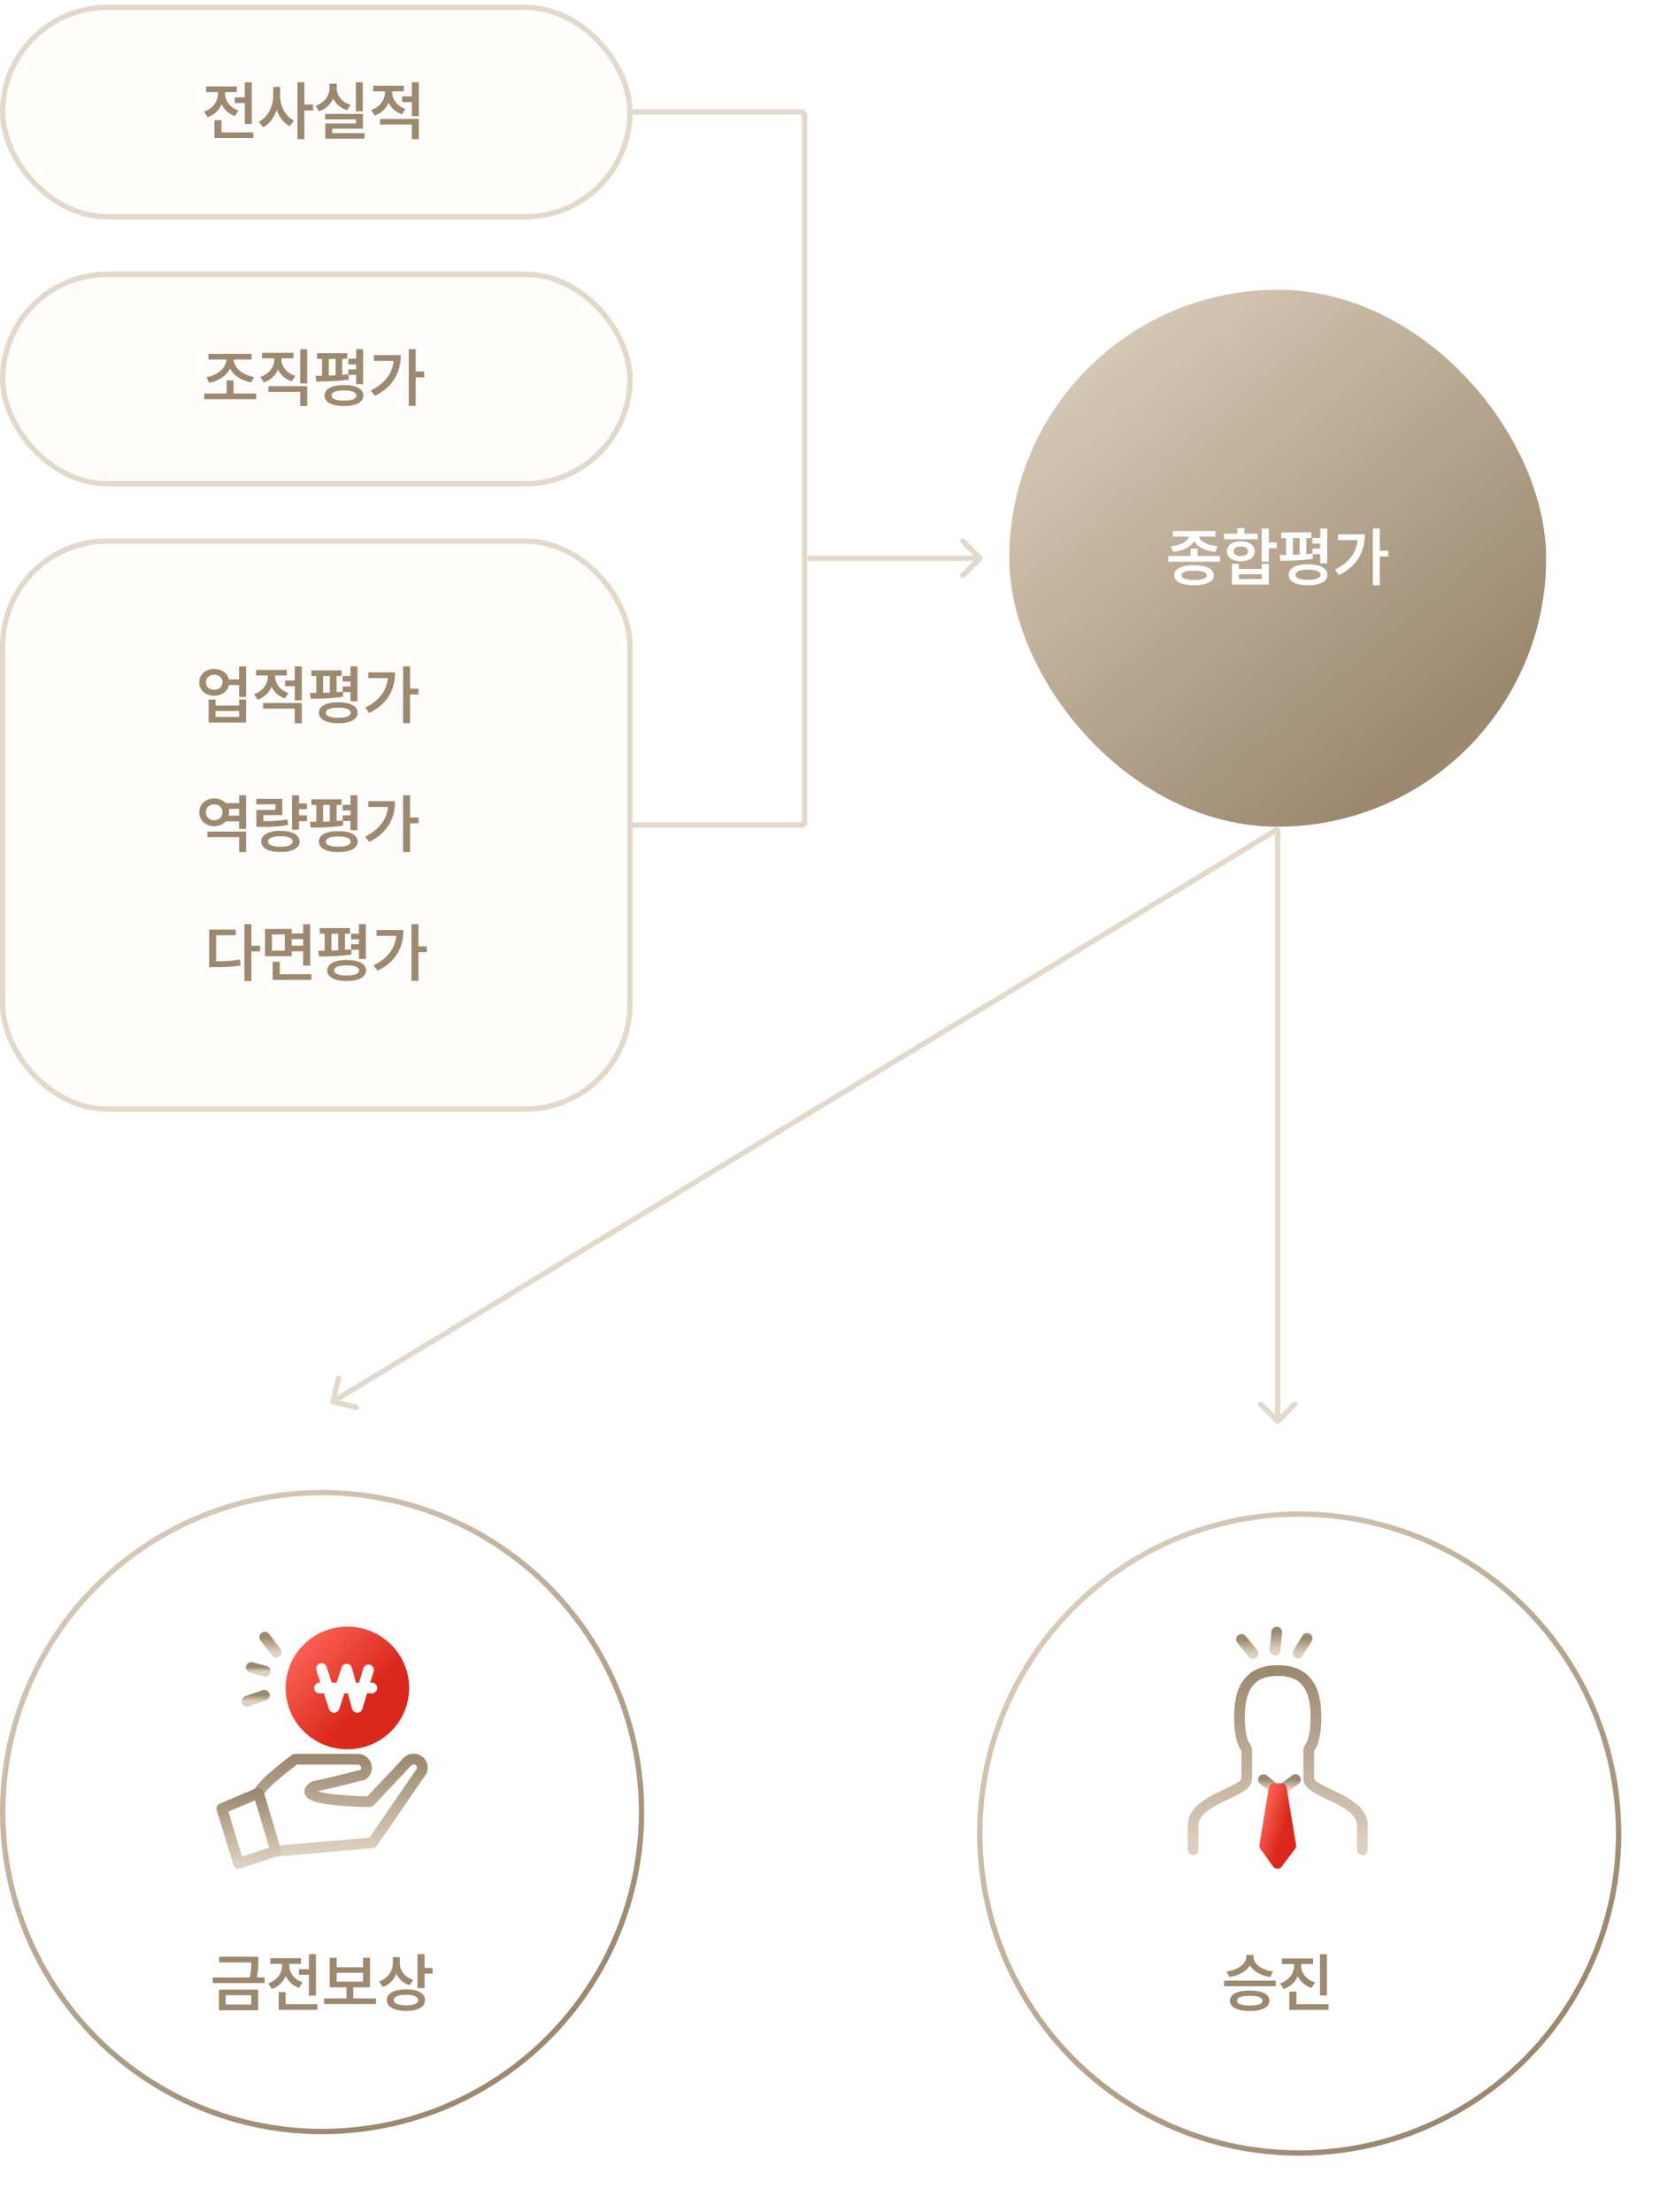 <svg width="312" height="412" viewBox="0 0 312 412" fill="none" xmlns="http://www.w3.org/2000/svg">
<circle cx="60" cy="60" r="59.5" transform="matrix(-1 0 0 1 120 277.482)" fill="white" stroke="url(#paint0_linear_2887_15949)"/>
<g clip-path="url(#clip0_2887_15949)">
<path d="M75.21 314.372C75.21 320.127 70.508 324.792 64.7 324.792C58.892 324.792 54.199 320.127 54.199 314.372C54.199 308.617 58.901 303.943 64.7 303.943C70.499 303.943 75.21 308.609 75.21 314.372Z" fill="url(#paint1_linear_2887_15949)" stroke="url(#paint2_linear_2887_15949)" stroke-width="2" stroke-linecap="round" stroke-linejoin="round"/>
<path d="M59.887 310.762L62.229 317.974L64.571 310.882L66.542 317.974L68.633 311.002" stroke="white" stroke-width="2" stroke-linecap="round" stroke-linejoin="round"/>
<path d="M69.252 314.373H59.512" stroke="white" stroke-width="2" stroke-linecap="round" stroke-linejoin="round"/>
<path d="M51.382 344.758L69.359 343.214L78.2 330.35C78.831 329.724 78.831 328.703 78.2 328.077C77.569 327.451 76.541 327.451 75.91 328.077L68.875 335.547C68.875 335.547 54.044 335.461 58.538 332.691C61.416 332.159 67.613 330.53 67.613 330.53C68.01 330.238 68.27 329.775 68.27 329.243C68.27 328.36 67.544 327.64 66.653 327.64H54.968C54.968 327.64 48.979 332.039 48.141 333.943" fill="white"/>
<path d="M51.382 344.758L69.359 343.214L78.2 330.35C78.831 329.724 78.831 328.703 78.2 328.077C77.569 327.451 76.541 327.451 75.91 328.077L68.875 335.547C68.875 335.547 54.044 335.461 58.538 332.691C61.416 332.159 67.613 330.53 67.613 330.53C68.01 330.238 68.27 329.775 68.27 329.243C68.27 328.36 67.544 327.64 66.653 327.64H54.968C54.968 327.64 48.979 332.039 48.141 333.943" stroke="url(#paint3_linear_2887_15949)" stroke-width="2" stroke-linecap="round" stroke-linejoin="round"/>
<path d="M48.148 333.943L41.32 336.834L44.432 347.057L51.38 344.758L48.148 333.943Z" fill="white" stroke="url(#paint4_linear_2887_15949)" stroke-width="2" stroke-linecap="round" stroke-linejoin="round"/>
<path d="M49.248 315.719L46.016 316.834" stroke="url(#paint5_linear_2887_15949)" stroke-width="2" stroke-linecap="round" stroke-linejoin="round"/>
<path d="M51.461 307.692L49.309 304.904" stroke="url(#paint6_linear_2887_15949)" stroke-width="2" stroke-linecap="round" stroke-linejoin="round"/>
<path d="M49.431 311.267L46.812 310.547" stroke="url(#paint7_linear_2887_15949)" stroke-width="2" stroke-linecap="round" stroke-linejoin="round"/>
</g>
<g filter="url(#filter0_d_2887_15949)">
<circle cx="60" cy="60" r="60" transform="matrix(-1 0 0 1 298 277.482)" fill="white"/>
<circle cx="60" cy="60" r="59.5" transform="matrix(-1 0 0 1 298 277.482)" stroke="url(#paint8_linear_2887_15949)"/>
</g>
<g clip-path="url(#clip1_2887_15949)">
<path d="M222.231 344.506C222.231 342.997 222.222 341.479 222.231 339.97C222.249 336.354 227.535 334.81 230.29 333.239C231.259 332.686 232.228 332.274 232.228 331.001V325.911C232.228 325.657 231.708 325.008 231.6 324.736C231.053 323.279 230.873 321.612 230.873 320.076C230.873 316.917 231.304 313.196 234.66 311.73C235.612 311.309 236.877 311.125 237.918 311.125" stroke="url(#paint9_linear_2887_15949)" stroke-width="2" stroke-linecap="round" stroke-linejoin="round"/>
<path d="M253.769 344.506C253.769 342.997 253.778 341.479 253.769 339.97C253.751 336.354 248.465 334.81 245.709 333.239C244.74 332.686 243.771 332.274 243.771 331.001V325.911C243.771 325.657 244.291 325.008 244.399 324.736C244.947 323.279 245.126 321.612 245.126 320.076C245.126 316.917 244.695 313.196 241.339 311.73C240.387 311.309 239.122 311.125 238.09 311.125" stroke="url(#paint10_linear_2887_15949)" stroke-width="2" stroke-linecap="round" stroke-linejoin="round"/>
<path d="M235.344 331.432L237.246 333.011L239.077 333.099L241.294 331.432" stroke="url(#paint11_linear_2887_15949)" stroke-width="2" stroke-linecap="round" stroke-linejoin="round"/>
<path d="M238.662 333.107L240.438 343.734L237.944 347.034L235.574 343.734L237.342 333.107" fill="url(#paint12_linear_2887_15949)"/>
<path d="M238.662 333.107L240.438 343.734L237.944 347.034L235.574 343.734L237.342 333.107" stroke="url(#paint13_linear_2887_15949)" stroke-width="2" stroke-linecap="round" stroke-linejoin="round"/>
<path d="M233.377 307.967L231.25 305.316" stroke="url(#paint14_linear_2887_15949)" stroke-width="2" stroke-linecap="round" stroke-linejoin="round"/>
<path d="M241.77 307.887L243.466 305.141" stroke="url(#paint15_linear_2887_15949)" stroke-width="2" stroke-linecap="round" stroke-linejoin="round"/>
<path d="M237.504 307.291L237.809 303.965" stroke="url(#paint16_linear_2887_15949)" stroke-width="2" stroke-linecap="round" stroke-linejoin="round"/>
</g>
<path d="M48.114 364.434V365.274C48.114 366.09 48.114 367.026 47.85 368.274H49.29V369.33H39.618V368.274H46.518C46.782 367.122 46.806 366.27 46.818 365.49H40.818V364.434H48.114ZM40.77 374.394V370.554H48.09V374.394H40.77ZM42.042 373.338H46.794V371.586H42.042V373.338ZM58.845 363.954V371.682H57.549V367.794H55.677V366.738H57.549V363.954H58.845ZM49.965 369.378C51.645 368.838 52.545 367.446 52.557 366.042V365.754H50.349V364.698H56.061V365.754H53.877V366.042C53.877 367.326 54.729 368.646 56.373 369.186L55.701 370.218C54.525 369.822 53.685 369.006 53.229 368.01C52.761 369.114 51.885 370.002 50.637 370.434L49.965 369.378ZM51.909 374.322V371.01H53.205V373.266H59.109V374.322H51.909ZM70.032 372.186V373.242H60.36V372.186H64.536V370.122H61.416V364.626H62.712V366.378H67.632V364.626H68.928V370.122H65.808V372.186H70.032ZM62.712 369.066H67.632V367.41H62.712V369.066ZM74.475 365.61C74.475 366.954 75.339 368.214 76.971 368.73L76.275 369.738C75.123 369.354 74.307 368.586 73.839 367.602C73.383 368.73 72.531 369.618 71.307 370.05L70.611 369.018C72.315 368.418 73.167 367.014 73.179 365.49V364.506H74.475V365.61ZM72.051 372.498C72.051 371.238 73.419 370.494 75.627 370.506C77.823 370.494 79.179 371.238 79.179 372.498C79.179 373.782 77.823 374.514 75.627 374.514C73.419 374.514 72.051 373.782 72.051 372.498ZM73.347 372.498C73.347 373.146 74.175 373.482 75.627 373.482C77.079 373.482 77.895 373.146 77.907 372.498C77.895 371.874 77.079 371.526 75.627 371.514C74.175 371.526 73.347 371.874 73.347 372.498ZM77.763 370.266V363.93H79.083V366.498H80.571V367.578H79.083V370.266H77.763Z" fill="#9C8970"/>
<path d="M233.485 364.506C233.473 365.682 234.937 366.906 237.109 367.17L236.629 368.202C234.889 367.95 233.497 367.146 232.813 366.054C232.129 367.158 230.737 367.95 228.973 368.202L228.469 367.17C230.677 366.906 232.129 365.706 232.141 364.506V364.098H233.485V364.506ZM227.989 369.906V368.874H237.637V369.906H227.989ZM229.093 372.618C229.105 371.382 230.485 370.71 232.789 370.722C235.081 370.71 236.461 371.382 236.461 372.618C236.461 373.83 235.081 374.526 232.789 374.538C230.485 374.526 229.105 373.83 229.093 372.618ZM230.437 372.618C230.425 373.218 231.253 373.518 232.789 373.506C234.313 373.518 235.153 373.218 235.165 372.618C235.153 372.006 234.313 371.706 232.789 371.706C231.253 371.706 230.425 372.006 230.437 372.618ZM242.368 366.09C242.368 367.41 243.268 368.694 244.96 369.21L244.288 370.242C243.088 369.846 242.212 369.054 241.732 368.046C241.264 369.138 240.364 370.014 239.104 370.434L238.432 369.402C240.136 368.85 241.048 367.482 241.048 366.09V365.778H238.768V364.746H244.6V365.778H242.368V366.09ZM240.16 374.322V370.914H241.48V373.266H247.456V374.322H240.16ZM245.872 371.634V363.954H247.168V371.634H245.872Z" fill="#9C8970"/>
<rect x="188" y="53.965" width="100" height="100" rx="50" fill="url(#paint17_linear_2887_15949)"/>
<path d="M223.066 102.205V103.549H227.266V104.605H217.618V103.549H221.77V102.205H223.066ZM218.074 101.749C220.03 101.569 221.302 100.789 221.518 99.925H218.482V98.893H226.402V99.925H223.342C223.558 100.789 224.83 101.569 226.81 101.749L226.33 102.781C224.41 102.577 222.994 101.821 222.43 100.753C221.866 101.821 220.45 102.577 218.53 102.781L218.074 101.749ZM218.722 107.149C218.734 105.937 220.114 105.277 222.418 105.277C224.722 105.277 226.09 105.937 226.09 107.149C226.09 108.337 224.722 108.997 222.418 108.997C220.114 108.997 218.734 108.337 218.722 107.149ZM220.066 107.149C220.054 107.713 220.87 108.013 222.418 108.013C223.954 108.013 224.782 107.713 224.794 107.149C224.782 106.573 223.954 106.285 222.418 106.285C220.87 106.285 220.054 106.573 220.066 107.149ZM236.341 98.413V101.029H237.829V102.109H236.341V104.605H235.021V98.413H236.341ZM227.989 100.429V99.397H230.485V98.341H231.781V99.397H234.277V100.429H227.989ZM228.541 102.661C228.529 101.545 229.585 100.801 231.133 100.813C232.669 100.801 233.713 101.545 233.725 102.661C233.713 103.801 232.669 104.533 231.133 104.533C229.585 104.533 228.529 103.801 228.541 102.661ZM229.477 108.877V105.013H230.773V105.949H235.021V105.013H236.341V108.877H229.477ZM229.789 102.661C229.789 103.237 230.329 103.573 231.133 103.573C231.937 103.573 232.477 103.237 232.477 102.661C232.477 102.109 231.937 101.761 231.133 101.773C230.329 101.761 229.789 102.109 229.789 102.661ZM230.773 107.845H235.021V106.957H230.773V107.845ZM244.264 99.157V100.213H243.328V103.201C243.712 103.177 244.096 103.141 244.456 103.093V102.157H245.92V101.245H244.456V100.189H245.92V98.413H247.216V104.917H245.92V103.189H244.492L244.552 104.077C242.536 104.389 240.196 104.437 238.504 104.437L238.36 103.357H239.56V100.213H238.648V99.157H244.264ZM240.04 107.053C240.028 105.805 241.384 105.097 243.64 105.085C245.896 105.097 247.252 105.805 247.264 107.053C247.252 108.277 245.896 108.997 243.64 108.997C241.384 108.997 240.028 108.277 240.04 107.053ZM240.832 103.333C241.24 103.321 241.66 103.309 242.08 103.285V100.213H240.832V103.333ZM241.336 107.053C241.324 107.665 242.152 107.989 243.64 107.989C245.128 107.989 245.956 107.665 245.968 107.053C245.956 106.417 245.128 106.093 243.64 106.093C242.152 106.093 241.324 106.417 241.336 107.053ZM257.011 98.413V102.565H258.595V103.645H257.011V108.973H255.715V98.413H257.011ZM248.659 106.093C251.251 104.797 252.643 102.997 252.895 100.597H249.235V99.517H254.227C254.215 102.625 252.919 105.361 249.403 107.101L248.659 106.093Z" fill="white"/>
<rect x="0.5" y="100.771" width="116.844" height="105.785" rx="19.5" fill="#FFFDFB" stroke="#E2D9CC"/>
<path d="M39.914 124.582C41.285 124.57 42.363 125.361 42.633 126.527H44.543V124.113H45.844V129.797H44.543V127.582H42.645C42.381 128.771 41.291 129.574 39.914 129.574C38.285 129.574 37.113 128.531 37.113 127.066C37.113 125.625 38.285 124.57 39.914 124.582ZM39.914 125.672C39 125.672 38.355 126.211 38.355 127.066C38.355 127.91 39 128.473 39.914 128.473C40.805 128.473 41.438 127.91 41.449 127.066C41.438 126.211 40.805 125.672 39.914 125.672ZM40.148 130.289V131.414H44.543V130.289H45.844V134.578H38.859V130.289H40.148ZM40.148 133.523H44.543V132.422H40.148V133.523ZM51.234 125.93C51.234 127.219 52.09 128.52 53.73 129.07L53.074 130.078C51.891 129.691 51.053 128.889 50.59 127.898C50.127 129.006 49.242 129.896 47.988 130.312L47.32 129.281C49.008 128.73 49.91 127.324 49.91 125.941V125.801H47.707V124.758H53.426V125.801H51.234V125.93ZM56.215 130.934V134.707H54.914V131.977H48.996V130.934H56.215ZM56.215 124.113V130.43H54.914V127.805H53.109V126.738H54.914V124.113H56.215ZM63.633 124.852V125.906H62.695V128.906C63.082 128.883 63.463 128.848 63.832 128.801V127.852H65.285V126.938H63.832V125.895H65.285V124.113H66.586V130.605H65.285V128.895H63.867L63.914 129.762C61.898 130.09 59.555 130.137 57.867 130.137L57.727 129.059C58.096 129.059 58.5 129.059 58.922 129.047V125.906H57.996V124.852H63.633ZM63 130.793C65.262 130.793 66.621 131.496 66.621 132.75C66.621 133.969 65.262 134.695 63 134.695C60.75 134.695 59.391 133.969 59.402 132.75C59.391 131.496 60.75 130.793 63 130.793ZM63 131.789C61.523 131.789 60.691 132.117 60.691 132.75C60.691 133.359 61.523 133.688 63 133.688C64.488 133.688 65.32 133.359 65.32 132.75C65.32 132.117 64.488 131.789 63 131.789ZM60.188 129.035C60.598 129.023 61.02 129.006 61.441 128.988V125.906H60.188V129.035ZM76.383 124.113V128.25H77.953V129.34H76.383V134.684H75.082V124.113H76.383ZM73.582 125.215C73.582 128.332 72.293 131.062 68.766 132.797L68.027 131.789C70.606 130.506 72 128.701 72.269 126.293H68.602V125.215H73.582ZM45.844 154.875V158.707H44.543V155.906H38.625V154.875H45.844ZM45.844 148.113V154.371H44.543V152.965H42.059C41.555 153.527 40.793 153.867 39.914 153.867C38.32 153.867 37.113 152.789 37.113 151.266C37.113 149.766 38.32 148.688 39.914 148.699C40.787 148.693 41.549 149.021 42.047 149.578H44.543V148.113H45.844ZM39.914 149.801C39 149.801 38.355 150.387 38.355 151.266C38.355 152.18 39 152.754 39.914 152.766C40.781 152.754 41.438 152.18 41.449 151.266C41.438 150.387 40.781 149.801 39.914 149.801ZM42.609 151.91H44.543V150.645H42.621C42.662 150.844 42.691 151.049 42.691 151.266C42.691 151.488 42.662 151.705 42.609 151.91ZM57.188 149.625V150.703H55.699L55.699 151.852H57.188V152.941H55.699V154.523H54.398L54.398 148.125H55.699V149.625H57.188ZM52.582 148.77L52.582 151.816H49.055V152.93C50.853 152.918 52.084 152.854 53.531 152.613L53.672 153.656C52.09 153.938 50.719 154.008 48.621 153.996H47.754V150.832H51.305V149.801H47.742V148.77H52.582ZM52.242 154.723C54.422 154.734 55.793 155.473 55.805 156.727C55.793 157.969 54.422 158.684 52.242 158.684C50.016 158.684 48.656 157.969 48.656 156.727C48.656 155.473 50.016 154.734 52.242 154.723ZM52.242 155.742C50.766 155.742 49.922 156.094 49.934 156.727C49.922 157.359 50.766 157.699 52.242 157.699C53.707 157.699 54.516 157.359 54.516 156.727C54.516 156.094 53.707 155.742 52.242 155.742ZM63.633 148.852V149.906H62.695L62.695 152.906C63.082 152.883 63.463 152.848 63.832 152.801V151.852H65.285V150.938H63.832L63.832 149.895H65.285V148.113H66.586V154.605H65.285V152.895H63.867L63.914 153.762C61.898 154.09 59.555 154.137 57.867 154.137L57.727 153.059C58.096 153.059 58.5 153.059 58.922 153.047L58.922 149.906H57.996V148.852H63.633ZM63 154.793C65.262 154.793 66.621 155.496 66.621 156.75C66.621 157.969 65.262 158.695 63 158.695C60.75 158.695 59.391 157.969 59.402 156.75C59.391 155.496 60.75 154.793 63 154.793ZM63 155.789C61.523 155.789 60.691 156.117 60.691 156.75C60.691 157.359 61.523 157.688 63 157.688C64.488 157.688 65.32 157.359 65.32 156.75C65.32 156.117 64.488 155.789 63 155.789ZM60.188 153.035C60.598 153.023 61.02 153.006 61.441 152.988L61.441 149.906H60.188L60.188 153.035ZM76.383 148.113V152.25H77.953V153.34H76.383V158.684H75.082V148.113H76.383ZM73.582 149.215C73.582 152.332 72.293 155.062 68.766 156.797L68.027 155.789C70.606 154.506 72 152.701 72.269 150.293H68.602V149.215H73.582ZM46.828 172.113V176.133H48.457V177.199H46.828L46.828 182.719H45.527L45.527 172.113H46.828ZM43.922 173.121V174.176H40.266V179.039C41.912 179.039 43.213 178.957 44.672 178.699L44.824 179.801C43.184 180.082 41.754 180.129 39.844 180.129H38.965V173.121H43.922ZM54.34 173.004V173.848H56.473L56.473 172.125H57.773L57.773 179.836H56.473V177.164H54.34V178.078H49.359V173.004H54.34ZM50.66 174.035V177.059H53.051V174.035H50.66ZM58.008 181.441V182.496H50.789V179.121H52.113V181.441H58.008ZM54.34 176.121H56.473V174.914H54.34V176.121ZM65.191 172.852L65.191 173.906H64.254V176.906C64.641 176.883 65.022 176.848 65.391 176.801V175.852H66.844V174.938H65.391V173.895H66.844L66.844 172.113H68.144L68.144 178.605H66.844V176.895H65.426L65.473 177.762C63.457 178.09 61.113 178.137 59.426 178.137L59.285 177.059C59.654 177.059 60.059 177.059 60.48 177.047V173.906H59.555L59.555 172.852H65.191ZM64.559 178.793C66.82 178.793 68.18 179.496 68.18 180.75C68.18 181.969 66.82 182.695 64.559 182.695C62.309 182.695 60.949 181.969 60.961 180.75C60.949 179.496 62.309 178.793 64.559 178.793ZM64.559 179.789C63.082 179.789 62.25 180.117 62.25 180.75C62.25 181.359 63.082 181.688 64.559 181.688C66.047 181.688 66.879 181.359 66.879 180.75C66.879 180.117 66.047 179.789 64.559 179.789ZM61.746 177.035C62.156 177.023 62.578 177.006 63 176.988V173.906H61.746V177.035ZM77.941 172.113V176.25H79.512V177.34H77.941V182.684H76.641V172.113H77.941ZM75.141 173.215C75.141 176.332 73.852 179.062 70.324 180.797L69.586 179.789C72.164 178.506 73.559 176.701 73.828 174.293H70.16V173.215H75.141Z" fill="#9C8970"/>
<rect x="0.5" y="51.088" width="116.844" height="39" rx="19.5" fill="#FFFDFB" stroke="#E2D9CC"/>
<path d="M47.712 73.292V74.348H38.04V73.292H42.216V70.844H43.512V73.292H47.712ZM38.448 70.268C40.56 69.908 42.12 68.492 42.168 66.956H38.832V65.9H46.872V66.956H43.536C43.584 68.492 45.156 69.872 47.328 70.196L46.8 71.228C45.012 70.916 43.548 69.968 42.864 68.648C42.18 69.992 40.74 70.964 38.976 71.3L38.448 70.268ZM52.419 66.884C52.419 68.192 53.319 69.488 55.011 70.004L54.339 71.012C53.139 70.64 52.263 69.836 51.783 68.828C51.315 69.932 50.415 70.796 49.155 71.228L48.483 70.22C50.187 69.644 51.099 68.264 51.099 66.884V66.74H48.819V65.708H54.651V66.74H52.419V66.884ZM49.995 72.98V71.924H57.219V75.62H55.923V72.98H49.995ZM55.923 71.42V65.036H57.219V71.42H55.923ZM64.686 65.78V66.836H63.75V69.824C64.134 69.8 64.518 69.764 64.878 69.716V68.78H66.342V67.868H64.878V66.812H66.342V65.036H67.638V71.54H66.342V69.812H64.914L64.974 70.7C62.958 71.012 60.618 71.06 58.926 71.06L58.782 69.98H59.982V66.836H59.07V65.78H64.686ZM60.462 73.676C60.45 72.428 61.806 71.72 64.062 71.708C66.318 71.72 67.674 72.428 67.686 73.676C67.674 74.9 66.318 75.62 64.062 75.62C61.806 75.62 60.45 74.9 60.462 73.676ZM61.254 69.956C61.662 69.944 62.082 69.932 62.502 69.908V66.836H61.254V69.956ZM61.758 73.676C61.746 74.288 62.574 74.612 64.062 74.612C65.55 74.612 66.378 74.288 66.39 73.676C66.378 73.04 65.55 72.716 64.062 72.716C62.574 72.716 61.746 73.04 61.758 73.676ZM77.433 65.036V69.188H79.017V70.268H77.433V75.596H76.137V65.036H77.433ZM69.081 72.716C71.673 71.42 73.065 69.62 73.317 67.22H69.657V66.14H74.649C74.637 69.248 73.341 71.984 69.825 73.724L69.081 72.716Z" fill="#9C8970"/>
<rect x="0.5" y="1.373" width="116.844" height="39" rx="19.5" fill="#FFFDFB" stroke="#E2D9CC"/>
<path d="M46.902 15.336V23.07H45.602V19.191H43.727V18.137H45.602V15.336L46.902 15.336ZM47.172 24.652V25.707H39.953V22.391H41.254V24.652H47.172ZM41.922 17.445C41.922 18.723 42.777 20.035 44.418 20.574L43.762 21.617C42.578 21.213 41.74 20.41 41.277 19.402C40.809 20.521 39.924 21.406 38.676 21.84L38.008 20.785C39.695 20.234 40.598 18.84 40.598 17.434V17.152H38.395V16.098H44.113V17.152H41.922V17.445ZM52.188 17.867C52.176 19.754 53.125 21.676 54.766 22.461L53.969 23.504C52.82 22.924 51.994 21.805 51.543 20.457C51.08 21.898 50.213 23.094 49 23.703L48.203 22.66C49.902 21.852 50.875 19.824 50.887 17.867V16.18L52.188 16.18V17.867ZM56.699 15.324V19.473H58.328V20.586H56.699V25.918H55.398V15.324H56.699ZM67.574 15.324V20.727H66.285V15.324H67.574ZM67.598 21.219V23.973L61.867 23.973V24.793L67.914 24.793V25.824H60.59V23L66.297 23V22.227L60.566 22.227V21.219L67.598 21.219ZM62.723 16.402C62.723 17.75 63.613 19.016 65.289 19.52L64.656 20.527C63.426 20.152 62.547 19.361 62.066 18.348C61.586 19.449 60.684 20.311 59.418 20.715L58.762 19.695C60.473 19.145 61.375 17.785 61.375 16.402V15.582H62.723V16.402ZM73.035 17.141C73.035 18.43 73.891 19.73 75.531 20.281L74.875 21.289C73.691 20.902 72.853 20.1 72.391 19.109C71.928 20.217 71.043 21.107 69.789 21.523L69.121 20.492C70.809 19.941 71.711 18.535 71.711 17.152V17.012H69.508V15.969L75.227 15.969V17.012H73.035V17.141ZM78.016 22.145V25.918H76.715V23.188H70.797V22.145H78.016ZM78.016 15.324V21.641H76.715V19.016H74.91V17.949H76.715V15.324H78.016Z" fill="#9C8970"/>
<path d="M117.766 20.873L149.848 20.873" stroke="#E2D9CC"/>
<path d="M117.766 153.664L149.848 153.664" stroke="#E2D9CC"/>
<path d="M182.877 104.318C183.072 104.123 183.072 103.807 182.877 103.611L179.695 100.429C179.5 100.234 179.183 100.234 178.988 100.429C178.793 100.625 178.793 100.941 178.988 101.136L181.816 103.965L178.988 106.793C178.793 106.989 178.793 107.305 178.988 107.5C179.183 107.696 179.5 107.696 179.695 107.5L182.877 104.318ZM150.441 104.465L182.523 104.465L182.523 103.465L150.441 103.465L150.441 104.465Z" fill="#E2D9CC"/>
<path d="M149.852 20.873L149.852 153.742" stroke="#E2D9CC"/>
<path d="M61.503 260.914C61.437 261.182 61.601 261.453 61.869 261.519L66.239 262.592C66.507 262.658 66.778 262.494 66.844 262.226C66.91 261.958 66.746 261.687 66.478 261.621L62.593 260.667L63.547 256.782C63.613 256.514 63.449 256.243 63.181 256.178C62.913 256.112 62.642 256.276 62.576 256.544L61.503 260.914ZM237.862 153.938L61.729 260.606L62.247 261.461L238.38 154.793L237.862 153.938Z" fill="#E2D9CC"/>
<path d="M237.646 265.024C237.842 265.22 238.158 265.22 238.354 265.024L241.536 261.842C241.731 261.647 241.731 261.331 241.536 261.135C241.34 260.94 241.024 260.94 240.828 261.135L238 263.964L235.172 261.135C234.976 260.94 234.66 260.94 234.464 261.135C234.269 261.331 234.269 261.647 234.464 261.842L237.646 265.024ZM237.5 154.365L237.5 264.671L238.5 264.671L238.5 154.365L237.5 154.365Z" fill="#E2D9CC"/>
<defs>
<filter id="filter0_d_2887_15949" x="172" y="271.482" width="140" height="140" filterUnits="userSpaceOnUse" color-interpolation-filters="sRGB">
<feFlood flood-opacity="0" result="BackgroundImageFix"/>
<feColorMatrix in="SourceAlpha" type="matrix" values="0 0 0 0 0 0 0 0 0 0 0 0 0 0 0 0 0 0 127 0" result="hardAlpha"/>
<feOffset dx="4" dy="4"/>
<feGaussianBlur stdDeviation="5"/>
<feComposite in2="hardAlpha" operator="out"/>
<feColorMatrix type="matrix" values="0 0 0 0 0 0 0 0 0 0 0 0 0 0 0 0 0 0 0.1 0"/>
<feBlend mode="normal" in2="BackgroundImageFix" result="effect1_dropShadow_2887_15949"/>
<feBlend mode="normal" in="SourceGraphic" in2="effect1_dropShadow_2887_15949" result="shape"/>
</filter>
<linearGradient id="paint0_linear_2887_15949" x1="31.646" y1="103.274" x2="98.593" y2="-3.523" gradientUnits="userSpaceOnUse">
<stop stop-color="#9C8970"/>
<stop offset="1" stop-color="#DED1C0"/>
</linearGradient>
<linearGradient id="paint1_linear_2887_15949" x1="66.297" y1="318.754" x2="53.32" y2="307.398" gradientUnits="userSpaceOnUse">
<stop stop-color="#DA291C"/>
<stop offset="1" stop-color="#FF665A"/>
</linearGradient>
<linearGradient id="paint2_linear_2887_15949" x1="66.297" y1="318.754" x2="53.32" y2="307.398" gradientUnits="userSpaceOnUse">
<stop stop-color="#DA291C"/>
<stop offset="1" stop-color="#FF665A"/>
</linearGradient>
<linearGradient id="paint3_linear_2887_15949" x1="63.407" y1="327.607" x2="63.407" y2="344.758" gradientUnits="userSpaceOnUse">
<stop stop-color="#9C8970"/>
<stop offset="1" stop-color="#DED1C0"/>
</linearGradient>
<linearGradient id="paint4_linear_2887_15949" x1="46.35" y1="333.943" x2="46.35" y2="347.057" gradientUnits="userSpaceOnUse">
<stop stop-color="#9C8970"/>
<stop offset="1" stop-color="#DED1C0"/>
</linearGradient>
<linearGradient id="paint5_linear_2887_15949" x1="47.632" y1="315.719" x2="47.632" y2="316.834" gradientUnits="userSpaceOnUse">
<stop stop-color="#9C8970"/>
<stop offset="1" stop-color="#DED1C0"/>
</linearGradient>
<linearGradient id="paint6_linear_2887_15949" x1="50.385" y1="304.904" x2="50.385" y2="307.692" gradientUnits="userSpaceOnUse">
<stop stop-color="#9C8970"/>
<stop offset="1" stop-color="#DED1C0"/>
</linearGradient>
<linearGradient id="paint7_linear_2887_15949" x1="48.122" y1="310.547" x2="48.122" y2="311.267" gradientUnits="userSpaceOnUse">
<stop stop-color="#9C8970"/>
<stop offset="1" stop-color="#DED1C0"/>
</linearGradient>
<linearGradient id="paint8_linear_2887_15949" x1="36.699" y1="108.056" x2="115.601" y2="15.605" gradientUnits="userSpaceOnUse">
<stop stop-color="#9C8970"/>
<stop offset="1" stop-color="#DED1C0"/>
</linearGradient>
<linearGradient id="paint9_linear_2887_15949" x1="230.072" y1="311.125" x2="230.072" y2="344.506" gradientUnits="userSpaceOnUse">
<stop stop-color="#9C8970"/>
<stop offset="1" stop-color="#DED1C0"/>
</linearGradient>
<linearGradient id="paint10_linear_2887_15949" x1="245.931" y1="311.125" x2="245.931" y2="344.506" gradientUnits="userSpaceOnUse">
<stop stop-color="#9C8970"/>
<stop offset="1" stop-color="#DED1C0"/>
</linearGradient>
<linearGradient id="paint11_linear_2887_15949" x1="238.319" y1="331.432" x2="238.319" y2="333.099" gradientUnits="userSpaceOnUse">
<stop stop-color="#9C8970"/>
<stop offset="1" stop-color="#DED1C0"/>
</linearGradient>
<linearGradient id="paint12_linear_2887_15949" x1="238.375" y1="343" x2="233.517" y2="341.527" gradientUnits="userSpaceOnUse">
<stop stop-color="#DA291C"/>
<stop offset="1" stop-color="#FF665A"/>
</linearGradient>
<linearGradient id="paint13_linear_2887_15949" x1="238.375" y1="343" x2="233.517" y2="341.527" gradientUnits="userSpaceOnUse">
<stop stop-color="#DA291C"/>
<stop offset="1" stop-color="#FF665A"/>
</linearGradient>
<linearGradient id="paint14_linear_2887_15949" x1="232.313" y1="305.316" x2="232.313" y2="307.967" gradientUnits="userSpaceOnUse">
<stop stop-color="#9C8970"/>
<stop offset="1" stop-color="#DED1C0"/>
</linearGradient>
<linearGradient id="paint15_linear_2887_15949" x1="242.618" y1="305.141" x2="242.618" y2="307.887" gradientUnits="userSpaceOnUse">
<stop stop-color="#9C8970"/>
<stop offset="1" stop-color="#DED1C0"/>
</linearGradient>
<linearGradient id="paint16_linear_2887_15949" x1="237.656" y1="303.965" x2="237.656" y2="307.291" gradientUnits="userSpaceOnUse">
<stop stop-color="#9C8970"/>
<stop offset="1" stop-color="#DED1C0"/>
</linearGradient>
<linearGradient id="paint17_linear_2887_15949" x1="271.525" y1="133.178" x2="202.129" y2="50.515" gradientUnits="userSpaceOnUse">
<stop stop-color="#9C8970"/>
<stop offset="0.431" stop-color="#B8A892"/>
<stop offset="1" stop-color="#DED1C0"/>
</linearGradient>
<clipPath id="clip0_2887_15949">
<rect width="39.255" height="45" fill="white" transform="translate(40.371 303)"/>
</clipPath>
<clipPath id="clip1_2887_15949">
<rect width="33.529" height="45" fill="white" transform="translate(221.234 303)"/>
</clipPath>
</defs>
</svg>
